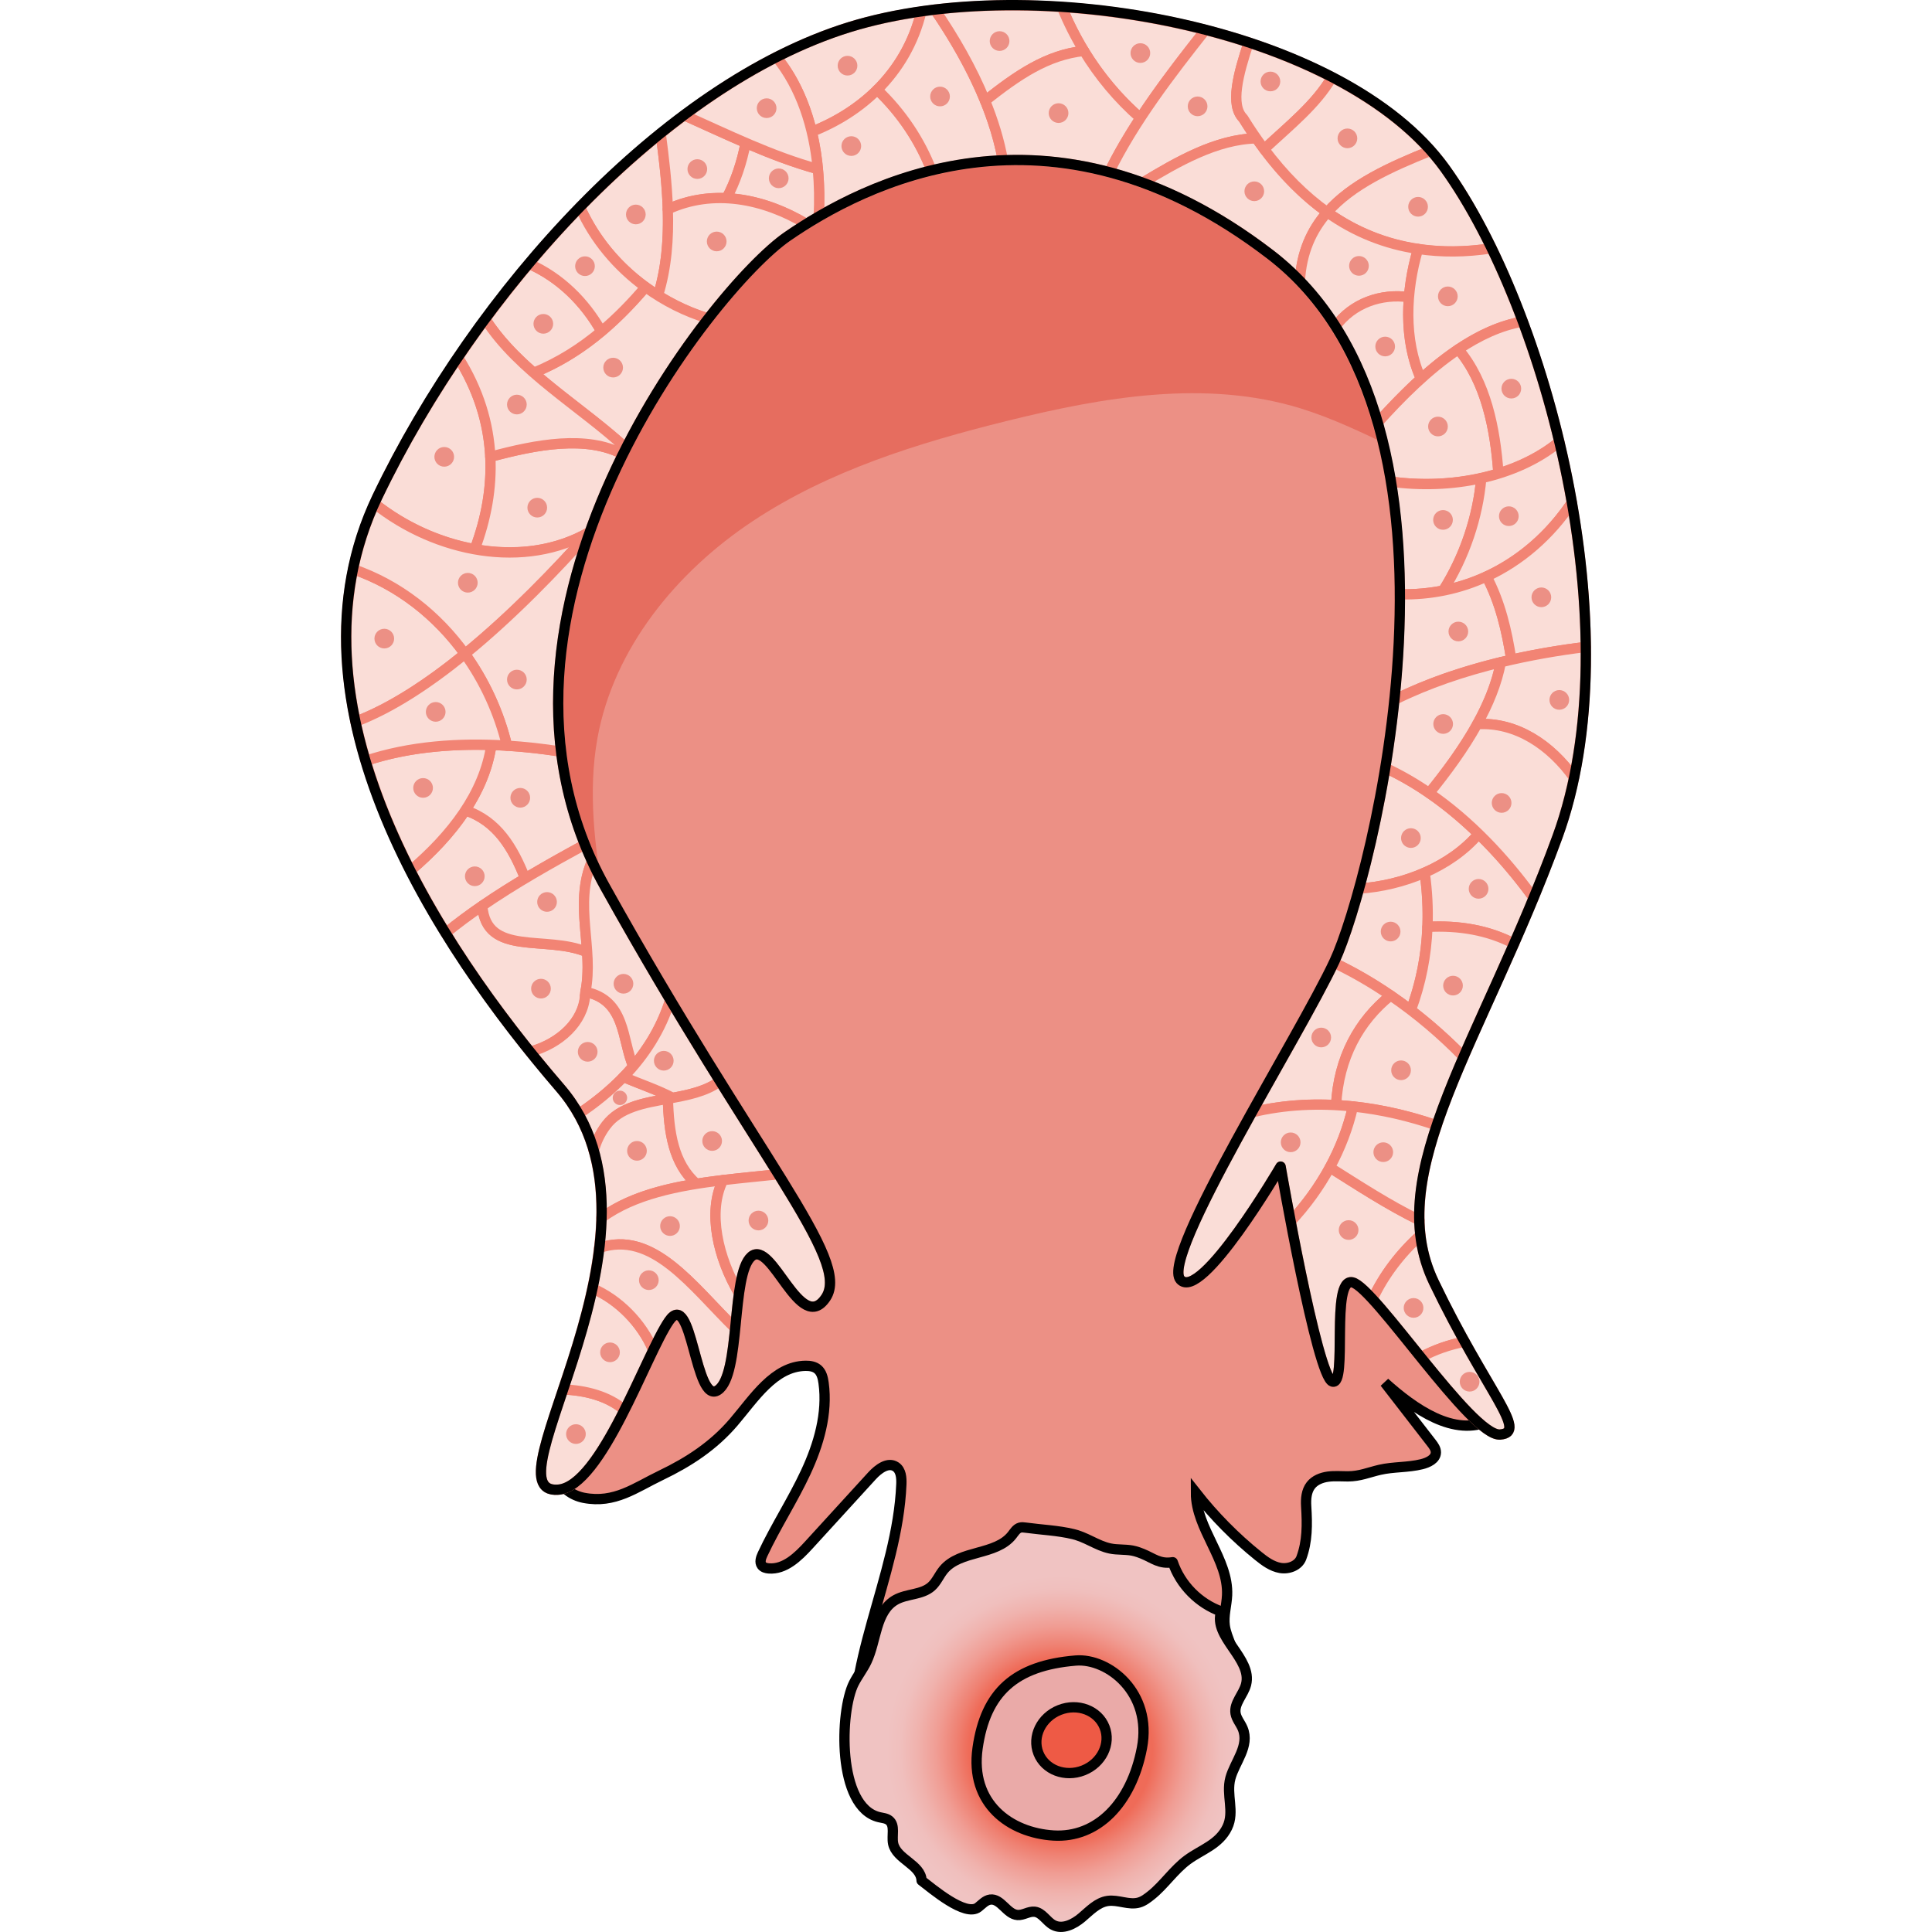 <?xml version="1.0" encoding="utf-8"?>
<!-- Created by: Science Figures, www.sciencefigures.org, Generator: Science Figures Editor -->
<svg version="1.1" id="Layer_1" xmlns="http://www.w3.org/2000/svg" xmlns:xlink="http://www.w3.org/1999/xlink" 
	 width="800px" height="800px" viewBox="0 0 121.631 187.989" enable-background="new 0 0 121.631 187.989"
	 xml:space="preserve">
<g>
	<path fill="#EC9085" d="M105.157,142.472c0.626-0.154,1.368-0.5,1.379-1.144c0.006-0.348-0.218-0.654-0.431-0.929
		c-1.515-1.956-3.029-3.912-4.544-5.868c2.874,2.576,6.747,5.329,10.245,3.698c-4.246-3.845-7.86-8.386-10.654-13.387
		c-2.268-4.059-4.019-8.529-4.14-13.178c-0.274-10.572,7.61-19.355,11.705-29.105c3.877-9.23,4.283-19.479,3.057-29.303
		c-0.549-4.399-1.634-8.575-1.601-12.99c0.034-4.593-1.879-9.708-4.03-13.716c-2.111-3.934-5.102-7.328-8.283-10.461
		c-3.903-3.842-8.247-7.414-13.386-9.305c-7.605-2.798-16.221-1.59-23.686,1.561c-5.054,2.134-9.705,5.104-14.3,8.101
		c-4.659,3.039-9.304,6.128-13.627,9.638c-3.914,3.177-6.902,7.163-10.276,10.895c-7.023,7.768-11.773,18.139-10.723,28.558
		c0.497,4.936,2.246,9.647,3.962,14.303c3.316,8.999,6.566,18.032,9.208,27.252c1.076,3.756,2.055,7.55,2.707,11.406
		c0.54,3.196-0.182,6.826-1.4,9.807c-0.907,2.219-2.089,4.317-2.985,6.54c-0.861,2.135-1.45,4.368-2.038,6.594
		c-0.188,0.712-0.377,1.459-0.21,2.176c0.263,1.135,1.381,1.91,2.525,2.13c3.011,0.578,5.003-0.993,7.519-2.2
		c2.701-1.296,5.101-2.867,7.064-5.168c1.989-2.331,3.921-5.43,6.985-5.479c0.421-0.007,0.868,0.061,1.19,0.332
		c0.377,0.318,0.501,0.84,0.568,1.328c0.411,2.972-0.471,5.985-1.738,8.705c-1.267,2.72-2.919,5.247-4.192,7.964
		c-0.163,0.347-0.312,0.78-0.084,1.088c0.151,0.204,0.423,0.276,0.676,0.297c1.559,0.128,2.85-1.125,3.905-2.281
		c2.048-2.242,4.096-4.484,6.144-6.726c0.61-0.668,1.564-1.389,2.314-0.883c0.517,0.348,0.568,1.078,0.543,1.7
		c-0.369,9.101-5.785,17.785-4.428,26.792c0.146,0.966,0.38,1.947,0.931,2.754c1.066,1.562,3.086,2.177,4.388,3.549
		c1.499,1.579,1.943,4.046,3.714,5.313c1.583,1.133,3.765,0.945,5.612,0.331c0.468-0.155,0.944-0.337,1.436-0.308
		c1.745,0.105,2.588,2.675,4.336,2.689c1.188,0.01,2.02-1.191,3.148-1.564c0.88-0.291,1.873-0.054,2.745-0.369
		c0.622-0.224,1.112-0.704,1.581-1.17c1.874-1.862,3.748-3.723,5.622-5.585c0.495-0.492,1.004-1.005,1.248-1.659
		c0.303-0.814,0.153-1.744,0.465-2.555c0.17-0.443,0.471-0.828,0.629-1.276c0.628-1.782-1.18-3.629-0.891-5.497
		c0.228-1.472,1.705-2.539,1.852-4.022c0.125-1.265-0.757-2.411-0.922-3.672c-0.128-0.981,0.186-1.964,0.23-2.952
		c0.155-3.504-3.03-6.457-3.032-9.964c1.779,2.265,3.815,4.328,6.057,6.137c0.641,0.518,1.334,1.03,2.146,1.172
		c0.812,0.142,1.769-0.209,2.054-0.983c0.592-1.603,0.58-3.23,0.47-5.025c-0.043-0.71,0.015-1.475,0.453-2.035
		c0.396-0.506,1.043-0.757,1.679-0.841c0.637-0.084,1.283-0.024,1.925-0.026c1.16-0.004,2.032-0.39,3.103-0.638
		C102.407,142.71,103.809,142.805,105.157,142.472z"/>
	<path fill="none" stroke="#000000" stroke-miterlimit="10" d="M105.157,142.472c0.626-0.154,1.368-0.5,1.379-1.144
		c0.006-0.348-0.218-0.654-0.431-0.929c-1.515-1.956-3.029-3.912-4.544-5.868c2.874,2.576,6.747,5.329,10.245,3.698
		c-4.246-3.845-7.86-8.386-10.654-13.387c-2.268-4.059-4.019-8.529-4.14-13.178c-0.274-10.572,7.61-19.355,11.705-29.105
		c3.877-9.23,4.283-19.479,3.057-29.303c-0.549-4.399-1.634-8.575-1.601-12.99c0.034-4.593-1.879-9.708-4.03-13.716
		c-2.111-3.934-5.102-7.328-8.283-10.461c-3.903-3.842-8.247-7.414-13.386-9.305c-7.605-2.798-16.221-1.59-23.686,1.561
		c-5.054,2.134-9.705,5.104-14.3,8.101c-4.659,3.039-9.304,6.128-13.627,9.638c-3.914,3.177-6.902,7.163-10.276,10.895
		c-7.023,7.768-11.773,18.139-10.723,28.558c0.497,4.936,2.246,9.647,3.962,14.303c3.316,8.999,6.566,18.032,9.208,27.252
		c1.076,3.756,2.055,7.55,2.707,11.406c0.54,3.196-0.182,6.826-1.4,9.807c-0.907,2.219-2.089,4.317-2.985,6.54
		c-0.861,2.135-1.45,4.368-2.038,6.594c-0.188,0.712-0.377,1.459-0.21,2.176c0.263,1.135,1.381,1.91,2.525,2.13
		c3.011,0.578,5.003-0.993,7.519-2.2c2.701-1.296,5.101-2.867,7.064-5.168c1.989-2.331,3.921-5.43,6.985-5.479
		c0.421-0.007,0.868,0.061,1.19,0.332c0.377,0.318,0.501,0.84,0.568,1.328c0.411,2.972-0.471,5.985-1.738,8.705
		c-1.267,2.72-2.919,5.247-4.192,7.964c-0.163,0.347-0.312,0.78-0.084,1.088c0.151,0.204,0.423,0.276,0.676,0.297
		c1.559,0.128,2.85-1.125,3.905-2.281c2.048-2.242,4.096-4.484,6.144-6.726c0.61-0.668,1.564-1.389,2.314-0.883
		c0.517,0.348,0.568,1.078,0.543,1.7c-0.369,9.101-5.785,17.785-4.428,26.792c0.146,0.966,0.38,1.947,0.931,2.754
		c1.066,1.562,3.086,2.177,4.388,3.549c1.499,1.579,1.943,4.046,3.714,5.313c1.583,1.133,3.765,0.945,5.612,0.331
		c0.468-0.155,0.944-0.337,1.436-0.308c1.745,0.105,2.588,2.675,4.336,2.689c1.188,0.01,2.02-1.191,3.148-1.564
		c0.88-0.291,1.873-0.054,2.745-0.369c0.622-0.224,1.112-0.704,1.581-1.17c1.874-1.862,3.748-3.723,5.622-5.585
		c0.495-0.492,1.004-1.005,1.248-1.659c0.303-0.814,0.153-1.744,0.465-2.555c0.17-0.443,0.471-0.828,0.629-1.276
		c0.628-1.782-1.18-3.629-0.891-5.497c0.228-1.472,1.705-2.539,1.852-4.022c0.125-1.265-0.757-2.411-0.922-3.672
		c-0.128-0.981,0.186-1.964,0.23-2.952c0.155-3.504-3.03-6.457-3.032-9.964c1.779,2.265,3.815,4.328,6.057,6.137
		c0.641,0.518,1.334,1.03,2.146,1.172c0.812,0.142,1.769-0.209,2.054-0.983c0.592-1.603,0.58-3.23,0.47-5.025
		c-0.043-0.71,0.015-1.475,0.453-2.035c0.396-0.506,1.043-0.757,1.679-0.841c0.637-0.084,1.283-0.024,1.925-0.026
		c1.16-0.004,2.032-0.39,3.103-0.638C102.407,142.71,103.809,142.805,105.157,142.472z"/>
	<g>
		<radialGradient id="SVGID_1_" cx="70.033" cy="170.256" r="19.507" gradientUnits="userSpaceOnUse">
			<stop  offset="0.458" style="stop-color:#EF6B58"/>
			<stop  offset="0.519" style="stop-color:#EF8071"/>
			<stop  offset="0.619" style="stop-color:#F09D94"/>
			<stop  offset="0.714" style="stop-color:#F0B2AD"/>
			<stop  offset="0.799" style="stop-color:#F0BFBD"/>
			<stop  offset="0.868" style="stop-color:#F0C3C2"/>
		</radialGradient>
		<path fill="url(#SVGID_1_)" d="M71.561,149.36c-0.097-0.03-0.197-0.057-0.3-0.082c-1.493-0.362-3.127-0.427-4.65-0.635
			c-0.181-0.025-0.368-0.049-0.544,0.001c-0.347,0.098-0.548,0.446-0.77,0.729c-1.565,1.997-5.056,1.418-6.668,3.378
			c-0.423,0.514-0.675,1.167-1.17,1.613c-0.93,0.839-2.395,0.693-3.487,1.306c-1.979,1.112-1.856,3.957-2.836,6.005
			c-0.352,0.736-0.864,1.384-1.234,2.111c-1.37,2.691-1.665,12.058,2.463,13.031c0.333,0.079,0.7,0.1,0.967,0.314
			c0.616,0.492,0.235,1.48,0.393,2.252c0.311,1.53,2.716,2.044,2.769,3.605c1.03,0.777,4.267,3.569,5.511,2.594
			c0.367-0.288,0.698-0.681,1.159-0.745c1.042-0.146,1.617,1.424,2.667,1.499c0.566,0.041,1.093-0.38,1.657-0.319
			c0.752,0.082,1.153,0.94,1.822,1.293c0.897,0.473,1.992-0.072,2.766-0.726s1.52-1.469,2.523-1.616
			c1.016-0.149,2.067,0.439,3.054,0.154c0.451-0.13,0.831-0.43,1.198-0.723c1.212-0.967,2.209-2.469,3.514-3.431
			c1.354-0.998,3.06-1.487,3.868-3.153c0.75-1.547-0.131-3.163,0.31-4.798c0.421-1.562,1.901-3.123,1.193-4.831
			c-0.208-0.501-0.602-0.929-0.692-1.463c-0.168-1.004,0.773-1.838,1.024-2.825c0.64-2.516-3.26-4.639-2.418-7.095
			c-2.185-0.779-3.973-2.597-4.717-4.794c-1.285,0.214-1.903-0.397-2.955-0.824c-1.099-0.446-1.423-0.345-2.606-0.436
			C73.939,150.641,72.917,149.777,71.561,149.36z"/>
		<path fill="none" stroke="#000000" stroke-linecap="round" stroke-linejoin="round" stroke-miterlimit="10" d="M71.561,149.36
			c-0.097-0.03-0.197-0.057-0.3-0.082c-1.493-0.362-3.127-0.427-4.65-0.635c-0.181-0.025-0.368-0.049-0.544,0.001
			c-0.347,0.098-0.548,0.446-0.77,0.729c-1.565,1.997-5.056,1.418-6.668,3.378c-0.423,0.514-0.675,1.167-1.17,1.613
			c-0.93,0.839-2.395,0.693-3.487,1.306c-1.979,1.112-1.856,3.957-2.836,6.005c-0.352,0.736-0.864,1.384-1.234,2.111
			c-1.37,2.691-1.665,12.058,2.463,13.031c0.333,0.079,0.7,0.1,0.967,0.314c0.616,0.492,0.235,1.48,0.393,2.252
			c0.311,1.53,2.716,2.044,2.769,3.605c1.03,0.777,4.267,3.569,5.511,2.594c0.367-0.288,0.698-0.681,1.159-0.745
			c1.042-0.146,1.617,1.424,2.667,1.499c0.566,0.041,1.093-0.38,1.657-0.319c0.752,0.082,1.153,0.94,1.822,1.293
			c0.897,0.473,1.992-0.072,2.766-0.726s1.52-1.469,2.523-1.616c1.016-0.149,2.067,0.439,3.054,0.154
			c0.451-0.13,0.831-0.43,1.198-0.723c1.212-0.967,2.209-2.469,3.514-3.431c1.354-0.998,3.06-1.487,3.868-3.153
			c0.75-1.547-0.131-3.163,0.31-4.798c0.421-1.562,1.901-3.123,1.193-4.831c-0.208-0.501-0.602-0.929-0.692-1.463
			c-0.168-1.004,0.773-1.838,1.024-2.825c0.64-2.516-3.26-4.639-2.418-7.095c-2.185-0.779-3.973-2.597-4.717-4.794
			c-1.285,0.214-1.903-0.397-2.955-0.824c-1.099-0.446-1.423-0.345-2.606-0.436C73.939,150.641,72.917,149.777,71.561,149.36z"/>
		<path fill="#EAAAA8" d="M71.487,161.576c-5.918,0.489-8.769,3.095-9.543,8.512c-0.774,5.416,3.17,8.254,7.388,8.512
			s7.571-3.109,8.603-8.518C78.967,164.671,74.631,161.316,71.487,161.576z"/>
		<path fill="none" stroke="#000000" stroke-linecap="round" stroke-linejoin="round" stroke-miterlimit="10" d="M71.487,161.576
			c-5.918,0.489-8.769,3.095-9.543,8.512c-0.774,5.416,3.17,8.254,7.388,8.512s7.571-3.109,8.603-8.518
			C78.967,164.671,74.631,161.316,71.487,161.576z"/>
		
			<ellipse transform="matrix(0.93 -0.367 0.367 0.93 -57.185 37.889)" fill="#EE5A45" stroke="#000000" stroke-linecap="round" stroke-linejoin="round" stroke-miterlimit="10" cx="71.078" cy="169.378" rx="3.46" ry="3.16"/>
	</g>
	<path fill="#E66D5F" d="M106.143,26.549c-2.111-3.934-5.102-7.328-8.283-10.461c-3.903-3.842-8.247-7.414-13.386-9.305
		c-7.605-2.798-16.221-1.59-23.686,1.561c-5.054,2.134-9.705,5.104-14.3,8.101c-4.659,3.039-9.304,6.128-13.627,9.638
		c-3.914,3.177-6.902,7.163-10.276,10.895c-7.023,7.768-11.772,18.139-10.723,28.558c0.497,4.936,2.246,9.647,3.962,14.303
		c3.316,8.999,6.566,18.032,9.208,27.252c0.192,0.669,0.379,1.341,0.563,2.014l4.68-0.24c-1.908-6.976-3.471-14.047-4.68-21.177
		c-0.889-5.241-1.586-10.62-0.642-15.852c1.581-8.76,7.7-16.213,15.119-21.132s16.08-7.603,24.72-9.745
		c9.375-2.324,19.352-4.067,28.581-1.222c5.949,1.834,11.609,5.526,17.437,7.36c-0.36-2.256-0.654-4.512-0.636-6.833
		C110.208,35.673,108.294,30.558,106.143,26.549z"/>
	<path fill="#FADDD7" stroke="#F28474" stroke-linecap="round" stroke-linejoin="round" stroke-miterlimit="10" d="M56.469,1.122
		c-2.468,0.351-4.828,0.847-7.003,1.521c-2.367,0.733-4.737,1.719-7.092,2.915c1.667,2.047,2.783,4.546,3.437,7.262
		C51.22,10.692,55.141,6.611,56.469,1.122z"/>
	<path fill="#FADDD7" stroke="#F28474" stroke-linecap="round" stroke-linejoin="round" stroke-miterlimit="10" d="M52.176,8.735
		c-1.743,1.732-3.897,3.114-6.364,4.084c0.631,2.62,0.833,5.44,0.667,8.26c2.86-1.667,6.597-3.406,10.99-4.474
		C56.345,13.685,54.536,10.974,52.176,8.735z"/>
	<path fill="#FADDD7" stroke="#F28474" stroke-linecap="round" stroke-linejoin="round" stroke-miterlimit="10" d="M57.786,0.94
		c-0.445,0.053-0.879,0.12-1.317,0.182c-0.722,2.984-2.216,5.549-4.294,7.613c2.36,2.24,4.169,4.951,5.292,7.87
		c2.162-0.526,4.47-0.901,6.935-1.001C63.482,10.465,60.789,5.321,57.786,0.94z"/>
	<path fill="#FADDD7" stroke="#F28474" stroke-linecap="round" stroke-linejoin="round" stroke-miterlimit="10" d="M31.11,12.994
		c-2.697,2.172-5.328,4.567-7.851,7.157c1.581,3.566,4.287,6.531,7.589,8.591C32.427,23.685,31.778,18.068,31.11,12.994z"/>
	<path fill="#FADDD7" stroke="#F28474" stroke-linecap="round" stroke-linejoin="round" stroke-miterlimit="10" d="M33.389,11.216
		c-0.765,0.571-1.524,1.17-2.279,1.778c0.313,2.376,0.613,4.871,0.69,7.372c1.847-0.853,3.784-1.172,5.717-1.078
		c0.869-1.622,1.489-3.46,1.858-5.391C37.359,13.029,35.37,12.1,33.389,11.216z"/>
	<path fill="#FADDD7" stroke="#F28474" stroke-linecap="round" stroke-linejoin="round" stroke-miterlimit="10" d="M46.399,16.451
		c-2.401-0.658-4.731-1.565-7.024-2.553c-0.37,1.931-0.989,3.769-1.858,5.391c2.684,0.13,5.359,1.061,7.769,2.511
		c0.381-0.237,0.775-0.477,1.193-0.721C46.57,19.525,46.54,17.972,46.399,16.451z"/>
	<path fill="#FADDD7" stroke="#F28474" stroke-linecap="round" stroke-linejoin="round" stroke-miterlimit="10" d="M31.8,20.367
		c0.088,2.84-0.113,5.686-0.953,8.375c1.524,0.951,3.164,1.727,4.901,2.247c3.07-3.94,5.911-6.756,7.68-7.976
		c0.552-0.381,1.179-0.791,1.858-1.214C41.141,19.306,36.212,18.329,31.8,20.367z"/>
	<path fill="#FADDD7" stroke="#F28474" stroke-linecap="round" stroke-linejoin="round" stroke-miterlimit="10" d="M42.374,5.557
		c-3.038,1.544-6.045,3.464-8.985,5.659c4.235,1.888,8.499,3.999,13.01,5.234C46.019,12.35,44.764,8.49,42.374,5.557z"/>
	<path fill="#FADDD7" stroke="#F28474" stroke-linecap="round" stroke-linejoin="round" stroke-miterlimit="10" d="M35.748,30.989
		c-2.209-0.662-4.274-1.715-6.118-3.058c-3.023,3.559-6.406,6.522-10.88,8.341c2.941,2.573,6.297,4.844,8.981,7.336
		C30.202,38.746,33.062,34.436,35.748,30.989z"/>
	<path fill="#FADDD7" stroke="#F28474" stroke-linecap="round" stroke-linejoin="round" stroke-miterlimit="10" d="M18.286,25.664
		c-1.465,1.745-2.884,3.541-4.246,5.379c1.241,1.941,2.897,3.642,4.71,5.228c2.496-1.014,4.644-2.395,6.588-4.026
		C23.713,29.374,21.311,26.995,18.286,25.664z"/>
	<path fill="#FADDD7" stroke="#F28474" stroke-linecap="round" stroke-linejoin="round" stroke-miterlimit="10" d="M29.629,27.931
		c-2.746-2-4.988-4.662-6.371-7.78c-1.713,1.758-3.37,3.604-4.973,5.513c3.025,1.331,5.427,3.71,7.051,6.582
		C26.878,30.952,28.293,29.505,29.629,27.931z"/>
	<path fill="#FADDD7" stroke="#F28474" stroke-linecap="round" stroke-linejoin="round" stroke-miterlimit="10" d="M11.395,34.776
		c-2.996,4.405-5.66,8.984-7.862,13.585c-0.101,0.21-0.182,0.423-0.278,0.633c2.85,2.266,6.275,3.814,9.762,4.441
		C15.299,47.378,15.279,40.934,11.395,34.776z"/>
	<path fill="#FADDD7" stroke="#F28474" stroke-linecap="round" stroke-linejoin="round" stroke-miterlimit="10" d="M14.529,44.452
		c0.15,3.034-0.409,6.054-1.512,8.983c3.894,0.701,7.865,0.25,11.201-1.688c0.931-2.621,2.028-5.146,3.221-7.546
		C23.878,42.334,19.058,43.23,14.529,44.452z"/>
	<path fill="#FADDD7" stroke="#F28474" stroke-linecap="round" stroke-linejoin="round" stroke-miterlimit="10" d="M14.039,31.043
		c-0.909,1.227-1.788,2.474-2.645,3.733c2.006,3.18,2.975,6.436,3.135,9.676c4.529-1.223,9.349-2.119,12.91-0.251
		c0.098-0.197,0.192-0.399,0.291-0.595C23.391,39.579,17.294,36.132,14.039,31.043z"/>
	<path fill="#FADDD7" stroke="#F28474" stroke-linecap="round" stroke-linejoin="round" stroke-miterlimit="10" d="M12.096,78.847
		c-1.403,2.137-3.257,4.093-5.337,5.863c1.06,2.078,2.214,4.108,3.427,6.077c2.399-1.96,5.025-3.695,7.735-5.316
		C16.741,82.501,15.211,79.882,12.096,78.847z"/>
	<path fill="#FADDD7" stroke="#F28474" stroke-linecap="round" stroke-linejoin="round" stroke-miterlimit="10" d="M21.418,73.139
		c-2.202-0.353-4.488-0.583-6.784-0.656c-0.337,2.277-1.247,4.397-2.538,6.363c3.115,1.035,4.645,3.654,5.825,6.624
		c1.912-1.143,3.864-2.232,5.816-3.297C22.541,79.191,21.786,76.166,21.418,73.139z"/>
	<path fill="#FADDD7" stroke="#F28474" stroke-linecap="round" stroke-linejoin="round" stroke-miterlimit="10" d="M14.634,72.484
		c-4.188-0.133-8.41,0.275-12.227,1.548c1.088,3.645,2.592,7.227,4.353,10.678C10.753,81.311,13.93,77.235,14.634,72.484z"/>
	<path fill="#FADDD7" stroke="#F28474" stroke-linecap="round" stroke-linejoin="round" stroke-miterlimit="10" d="M13.748,88.135
		c-1.227,0.842-2.421,1.72-3.561,2.651c2.579,4.185,5.424,8.085,8.216,11.558c3.061-0.848,5.384-3.106,5.384-5.831
		c0.258-1.288,0.25-2.575,0.167-3.863C20,90.943,14.138,93.128,13.748,88.135z"/>
	<path fill="#FADDD7" stroke="#F28474" stroke-linecap="round" stroke-linejoin="round" stroke-miterlimit="10" d="M24.434,83.771
		c-0.242-0.531-0.482-1.063-0.696-1.598c-3.404,1.857-6.815,3.781-9.99,5.962c0.39,4.992,6.252,2.808,10.205,4.515
		C23.762,89.691,23.166,86.731,24.434,83.771z"/>
	<path fill="#FADDD7" stroke="#F28474" stroke-linecap="round" stroke-linejoin="round" stroke-miterlimit="10" d="M23.751,96.848
		c0.023-0.097,0.035-0.207,0.035-0.335C23.787,96.628,23.759,96.736,23.751,96.848z"/>
	<path fill="#FADDD7" stroke="#F28474" stroke-linecap="round" stroke-linejoin="round" stroke-miterlimit="10" d="M23.787,96.513
		c0,0.127-0.013,0.238-0.035,0.335c-0.184,2.572-2.416,4.684-5.348,5.497c0.993,1.236,1.98,2.421,2.945,3.541
		c0.69,0.8,1.264,1.643,1.757,2.514c2.011-1.333,3.821-2.877,5.326-4.65C27.33,101.155,27.71,97.298,23.787,96.513z"/>
	<path fill="#FADDD7" stroke="#F28474" stroke-linecap="round" stroke-linejoin="round" stroke-miterlimit="10" d="M25.677,86.263
		c-0.459-0.825-0.864-1.658-1.244-2.492c-1.82,4.247,0.202,8.495-0.647,12.742c3.923,0.785,3.544,4.642,4.645,7.236
		c1.597-1.882,2.85-4.021,3.607-6.462C30.061,93.978,27.935,90.319,25.677,86.263z"/>
	<path fill="#FADDD7" stroke="#F28474" stroke-linecap="round" stroke-linejoin="round" stroke-miterlimit="10" d="M23.105,108.399
		c0.648,1.144,1.135,2.344,1.487,3.58c0.236-0.871,0.624-1.705,1.195-2.466c1.428-1.904,3.984-2.228,6.488-2.689
		c-1.458-0.778-3.176-1.342-4.789-2.032C26.187,106.135,24.711,107.335,23.105,108.399z"/>
	<path fill="#FADDD7" stroke="#F28474" stroke-linecap="round" stroke-linejoin="round" stroke-miterlimit="10" d="M32.039,97.287
		c-0.901,2.904-2.5,5.384-4.553,7.506c1.614,0.689,3.331,1.254,4.789,2.032c1.675-0.308,3.326-0.678,4.601-1.624
		C35.388,102.815,33.775,100.194,32.039,97.287z"/>
	<path fill="#FADDD7" stroke="#F28474" stroke-linecap="round" stroke-linejoin="round" stroke-miterlimit="10" d="M31.81,106.91
		c-2.351,0.423-4.684,0.818-6.023,2.603c-0.571,0.761-0.958,1.595-1.195,2.466c0.595,2.092,0.805,4.291,0.748,6.521
		c2.53-1.851,5.779-2.755,9.247-3.314C32.339,113.222,31.895,110.173,31.81,106.91z"/>
	<path fill="#FADDD7" stroke="#F28474" stroke-linecap="round" stroke-linejoin="round" stroke-miterlimit="10" d="M36.876,105.201
		c-1.392,1.034-3.235,1.38-5.066,1.709c0.086,3.263,0.529,6.312,2.777,8.277c2.606-0.42,5.335-0.646,7.977-0.929
		C40.989,111.725,39.073,108.726,36.876,105.201z"/>
	<path fill="#FADDD7" stroke="#F28474" stroke-linecap="round" stroke-linejoin="round" stroke-miterlimit="10" d="M21.133,144.951
		c2.223-0.165,4.48-3.84,6.449-7.747c-1.557-1.345-3.748-1.927-5.976-2.005C19.639,141.074,18.184,145.17,21.133,144.951z"/>
	<path fill="#FADDD7" stroke="#F28474" stroke-linecap="round" stroke-linejoin="round" stroke-miterlimit="10" d="M24.458,125.359
		c-0.754,3.515-1.867,6.9-2.852,9.84c2.228,0.078,4.419,0.66,5.976,2.005c1.026-2.036,1.975-4.133,2.797-5.833
		C29.25,128.696,26.987,126.445,24.458,125.359z"/>
	<path fill="#FADDD7" stroke="#F28474" stroke-linecap="round" stroke-linejoin="round" stroke-miterlimit="10" d="M38.358,129.252
		c0.117-1.16,0.223-2.341,0.371-3.404c-2.039-3.436-3.098-7.925-1.55-11.019c-4.418,0.529-8.687,1.365-11.838,3.672
		c-0.025,0.977-0.11,1.959-0.227,2.94C30.334,119.61,34.206,125.199,38.358,129.252z"/>
	<path fill="#FADDD7" stroke="#F28474" stroke-linecap="round" stroke-linejoin="round" stroke-miterlimit="10" d="M25.114,121.441
		c-0.157,1.313-0.378,2.624-0.655,3.918c2.529,1.086,4.792,3.337,5.921,6.012c0.585-1.21,1.107-2.22,1.549-2.857
		c2.25-3.25,2.5,8.25,4.75,6.75c1.073-0.715,1.407-3.307,1.68-6.012C34.206,125.199,30.334,119.61,25.114,121.441z"/>
	<path fill="#FADDD7" stroke="#F28474" stroke-linecap="round" stroke-linejoin="round" stroke-miterlimit="10" d="M42.564,114.258
		c-1.777,0.19-3.593,0.356-5.385,0.57c-1.549,3.094-0.489,7.583,1.55,11.019c0.23-1.655,0.562-3.027,1.199-3.584
		c2-1.75,4.75,7.75,7.25,4C48.462,124.336,46.638,120.816,42.564,114.258z"/>
	<path fill="#FADDD7" stroke="#F28474" stroke-linecap="round" stroke-linejoin="round" stroke-miterlimit="10" d="M1.183,55.379
		c-1.017,4.906-0.816,9.91,0.233,14.847c3.505-1.33,7.165-3.761,10.646-6.597C9.353,59.872,5.623,56.913,1.183,55.379z"/>
	<path fill="#FADDD7" stroke="#F28474" stroke-linecap="round" stroke-linejoin="round" stroke-miterlimit="10" d="M12.061,63.629
		c4.634-3.776,8.95-8.275,12.156-11.881c-6.323,3.674-14.93,2.045-20.963-2.753c-0.948,2.1-1.626,4.233-2.072,6.385
		C5.623,56.913,9.353,59.872,12.061,63.629z"/>
	<path fill="#FADDD7" stroke="#F28474" stroke-linecap="round" stroke-linejoin="round" stroke-miterlimit="10" d="M24.218,51.747
		c-3.206,3.607-7.522,8.105-12.156,11.881c1.912,2.653,3.313,5.702,4.094,8.928c1.781,0.112,3.548,0.307,5.262,0.582
		C20.525,65.809,21.83,58.474,24.218,51.747z"/>
	<path fill="#FADDD7" stroke="#F28474" stroke-linecap="round" stroke-linejoin="round" stroke-miterlimit="10" d="M1.415,70.226
		c0.271,1.275,0.614,2.543,0.991,3.806c4.28-1.427,9.07-1.768,13.749-1.475c-0.781-3.227-2.182-6.276-4.094-8.928
		C8.58,66.465,4.921,68.895,1.415,70.226z"/>
	<path fill="#FADDD7" stroke="#F28474" stroke-linecap="round" stroke-linejoin="round" stroke-miterlimit="10" d="M70.147,0.685
		c1.663,4.106,4.211,7.808,7.635,10.8c1.947-2.974,4.16-5.825,6.33-8.575C79.592,1.738,74.841,0.996,70.147,0.685z"/>
	<path fill="#FADDD7" stroke="#F28474" stroke-linecap="round" stroke-linejoin="round" stroke-miterlimit="10" d="M70.147,0.685
		c-4.24-0.281-8.434-0.211-12.362,0.254c1.866,2.723,3.611,5.741,4.887,8.869c3.164-2.499,6.015-4.471,9.623-4.855
		C71.466,3.592,70.747,2.166,70.147,0.685z"/>
	<path fill="#FADDD7" stroke="#F28474" stroke-linecap="round" stroke-linejoin="round" stroke-miterlimit="10" d="M72.296,4.954
		c-3.608,0.383-6.459,2.356-9.623,4.855c0.777,1.905,1.381,3.851,1.729,5.796c3.226-0.13,6.69,0.182,10.341,1.15
		c0.883-1.802,1.917-3.555,3.039-5.269C75.593,9.573,73.767,7.367,72.296,4.954z"/>
	<path fill="#FADDD7" stroke="#F28474" stroke-linecap="round" stroke-linejoin="round" stroke-miterlimit="10" d="M87.787,11.513
		c-1.308-1.308-0.477-4.326,0.534-7.376c-1.372-0.452-2.781-0.856-4.208-1.227c-3.421,4.334-6.953,8.915-9.369,13.844
		c1.067,0.283,2.152,0.633,3.249,1.032c3.39-2.045,7.176-4.239,11.079-4.324C88.636,12.837,88.206,12.194,87.787,11.513z"/>
	<path fill="#FADDD7" stroke="#F28474" stroke-linecap="round" stroke-linejoin="round" stroke-miterlimit="10" d="M89.071,13.463
		c-3.902,0.085-7.689,2.279-11.079,4.324c3.975,1.446,8.138,3.679,12.435,6.977c1.042,0.8,1.983,1.684,2.874,2.609
		c0.155-2.831,1.141-4.981,2.666-6.716C93.475,18.888,91.178,16.491,89.071,13.463z"/>
	<path fill="#FADDD7" stroke="#F28474" stroke-linecap="round" stroke-linejoin="round" stroke-miterlimit="10" d="M96.422,7.516
		c-2.503-1.297-5.226-2.431-8.101-3.379c-1.011,3.051-1.842,6.069-0.534,7.376c0.659,1.07,1.339,2.067,2.039,3.001
		C92.27,12.229,94.88,10.17,96.422,7.516z"/>
	<path fill="#FADDD7" stroke="#F28474" stroke-linecap="round" stroke-linejoin="round" stroke-miterlimit="10" d="M96.422,7.516
		c-1.541,2.654-4.152,4.713-6.596,6.999c1.898,2.537,3.945,4.583,6.142,6.142c2.377-2.703,6.074-4.386,10.063-5.991
		C103.577,11.895,100.264,9.508,96.422,7.516z"/>
	<path fill="#FADDD7" stroke="#F28474" stroke-linecap="round" stroke-linejoin="round" stroke-miterlimit="10" d="M111.96,24.158
		c-1.438-2.959-2.969-5.593-4.54-7.779c-0.423-0.588-0.895-1.156-1.39-1.714c-3.989,1.605-7.686,3.288-10.063,5.991
		C100.625,23.962,105.955,25.096,111.96,24.158z"/>
	<path fill="#FADDD7" stroke="#F28474" stroke-linecap="round" stroke-linejoin="round" stroke-miterlimit="10" d="M103.92,28.919
		c0.129-1.593,0.434-3.184,0.883-4.698c-3.171-0.471-6.121-1.638-8.836-3.564c-1.525,1.734-2.511,3.885-2.666,6.716
		c1.302,1.352,2.44,2.835,3.442,4.416C98.44,29.485,101.22,28.534,103.92,28.919z"/>
	<path fill="#FADDD7" stroke="#F28474" stroke-linecap="round" stroke-linejoin="round" stroke-miterlimit="10" d="M103.92,28.919
		c-2.699-0.385-5.479,0.566-7.176,2.87c1.797,2.836,3.143,5.998,4.114,9.358c1.29-1.435,2.709-2.917,4.227-4.29
		C104.011,34.462,103.695,31.687,103.92,28.919z"/>
	<path fill="#FADDD7" stroke="#F28474" stroke-linecap="round" stroke-linejoin="round" stroke-miterlimit="10" d="M111.96,24.158
		c-2.505,0.391-4.886,0.4-7.157,0.063c-1.23,4.147-1.41,8.863,0.282,12.636c2.982-2.697,6.351-4.964,9.906-5.566
		C114.048,28.765,113.032,26.366,111.96,24.158z"/>
	<path fill="#FADDD7" stroke="#F28474" stroke-linecap="round" stroke-linejoin="round" stroke-miterlimit="10" d="M100.858,41.146
		c0.536,1.855,0.966,3.766,1.289,5.717c3.48,0.481,7.167,0.225,10.476-0.796c-0.307-4.394-1.224-8.913-3.901-12.081
		C105.803,35.938,103.131,38.617,100.858,41.146z"/>
	<path fill="#FADDD7" stroke="#F28474" stroke-linecap="round" stroke-linejoin="round" stroke-miterlimit="10" d="M114.99,31.29
		c-2.174,0.369-4.278,1.365-6.268,2.696c2.677,3.168,3.593,7.688,3.901,12.081c2.2-0.679,4.238-1.688,5.923-3.076
		C117.572,38.904,116.36,34.959,114.99,31.29z"/>
	<path fill="#FADDD7" stroke="#F28474" stroke-linecap="round" stroke-linejoin="round" stroke-miterlimit="10" d="M102.147,46.864
		c0.594,3.577,0.85,7.277,0.866,10.962c1.461,0.036,2.873-0.096,4.232-0.365c2.077-3.282,3.382-7.141,3.709-10.934
		C108.101,47.164,105.05,47.265,102.147,46.864z"/>
	<path fill="#FADDD7" stroke="#F28474" stroke-linecap="round" stroke-linejoin="round" stroke-miterlimit="10" d="M119.763,48.91
		c-0.35-1.992-0.753-3.972-1.217-5.919c-2.106,1.734-4.751,2.901-7.592,3.535c-0.327,3.792-1.632,7.652-3.709,10.934
		C112.443,56.432,116.814,53.295,119.763,48.91z"/>
	<path fill="#FADDD7" stroke="#F28474" stroke-linecap="round" stroke-linejoin="round" stroke-miterlimit="10" d="M103.013,57.826
		c0.015,3.478-0.182,6.943-0.527,10.278c3.548-1.765,7.444-3.028,11.391-3.915c-0.44-2.816-1.064-5.55-2.409-8.094
		C108.915,57.275,106.065,57.901,103.013,57.826z"/>
	<path fill="#FADDD7" stroke="#F28474" stroke-linecap="round" stroke-linejoin="round" stroke-miterlimit="10" d="M119.763,48.91
		c-2.11,3.138-4.948,5.638-8.295,7.185c1.345,2.544,1.968,5.278,2.409,8.094c2.419-0.544,4.858-0.948,7.248-1.238
		C121.076,58.327,120.583,53.579,119.763,48.91z"/>
	<path fill="#FADDD7" stroke="#F28474" stroke-linecap="round" stroke-linejoin="round" stroke-miterlimit="10" d="M110.692,81.152
		c-2.699-2.628-5.731-4.889-9.089-6.441c-0.729,4.472-1.652,8.507-2.545,11.755C103.343,86.172,107.905,84.398,110.692,81.152z"/>
	<path fill="#FADDD7" stroke="#F28474" stroke-linecap="round" stroke-linejoin="round" stroke-miterlimit="10" d="M105.446,84.911
		c-2.027,0.889-4.242,1.408-6.389,1.555c-0.897,3.262-1.765,5.73-2.38,7.048c-0.023,0.049-0.051,0.104-0.074,0.154
		c2.672,1.271,5.17,2.837,7.501,4.624C105.706,94.003,106.093,89.481,105.446,84.911z"/>
	<path fill="#FADDD7" stroke="#F28474" stroke-linecap="round" stroke-linejoin="round" stroke-miterlimit="10" d="M114.144,91.822
		c0.633-1.443,1.27-2.925,1.902-4.457c-1.591-2.194-3.387-4.298-5.354-6.213c-1.391,1.62-3.225,2.874-5.246,3.759
		c0.251,1.77,0.341,3.533,0.271,5.278C108.828,90.024,111.637,90.514,114.144,91.822z"/>
	<path fill="#FADDD7" stroke="#F28474" stroke-linecap="round" stroke-linejoin="round" stroke-miterlimit="10" d="M105.717,90.189
		c-0.111,2.76-0.632,5.475-1.613,8.102c1.811,1.388,3.524,2.907,5.124,4.546c1.463-3.386,3.172-7.038,4.916-11.016
		C111.637,90.514,108.828,90.024,105.717,90.189z"/>
	<path fill="#FADDD7" stroke="#F28474" stroke-linecap="round" stroke-linejoin="round" stroke-miterlimit="10" d="M102.486,68.104
		c-0.235,2.276-0.538,4.489-0.884,6.607c1.493,0.69,2.922,1.522,4.288,2.46c3.021-3.73,6.109-8.114,6.966-12.733
		C109.261,65.309,105.727,66.491,102.486,68.104z"/>
	<path fill="#FADDD7" stroke="#F28474" stroke-linecap="round" stroke-linejoin="round" stroke-miterlimit="10" d="M119.974,75.671
		c0.836-4.008,1.198-8.303,1.151-12.72c-2.728,0.331-5.516,0.82-8.269,1.486c-0.384,2.07-1.23,4.088-2.304,6.026
		C114.372,70.225,117.727,72.521,119.974,75.671z"/>
	<path fill="#FADDD7" stroke="#F28474" stroke-linecap="round" stroke-linejoin="round" stroke-miterlimit="10" d="M110.553,70.464
		c-1.322,2.386-2.995,4.648-4.663,6.707c3.946,2.708,7.353,6.328,10.155,10.194c0.788-1.909,1.568-3.89,2.32-5.948
		c0.667-1.825,1.192-3.752,1.608-5.745C117.727,72.521,114.372,70.225,110.553,70.464z"/>
	<path fill="#FADDD7" stroke="#F28474" stroke-linecap="round" stroke-linejoin="round" stroke-miterlimit="10" d="M102.132,96.861
		c-1.756-1.198-3.596-2.274-5.529-3.193c-1.539,3.255-4.844,8.943-7.974,14.568c2.716-0.657,5.463-0.852,8.196-0.704
		C97.072,102.906,99.05,99.348,102.132,96.861z"/>
	<path fill="#FADDD7" stroke="#F28474" stroke-linecap="round" stroke-linejoin="round" stroke-miterlimit="10" d="M109.228,102.837
		c-2.169-2.223-4.54-4.233-7.096-5.977c-3.082,2.487-5.059,6.045-5.306,10.671c3.315,0.179,6.608,0.872,9.792,1.975
		C107.326,107.395,108.215,105.181,109.228,102.837z"/>
	<path fill="#FADDD7" stroke="#F28474" stroke-linecap="round" stroke-linejoin="round" stroke-miterlimit="10" d="M88.629,108.236
		c-4.204,7.555-8.091,14.996-6.952,16.278c2,2.25,9.75-11,9.75-11s0.396,2.289,0.978,5.349c2.96-3.168,5.132-7.054,6.063-11.201
		C95.197,107.313,91.89,107.446,88.629,108.236z"/>
	<path fill="#FADDD7" stroke="#F28474" stroke-linecap="round" stroke-linejoin="round" stroke-miterlimit="10" d="M96.216,113.594
		c-1.033,1.899-2.321,3.675-3.81,5.268c1.161,6.103,3.066,15.285,4.067,15.57c1.503,0.429-0.215-10.088,1.932-9.659
		c0.416,0.083,1.109,0.703,1.972,1.64c1.09-2.346,2.701-4.443,4.655-6.213c-0.057-0.485-0.084-0.978-0.096-1.473
		C101.892,117.243,99.028,115.364,96.216,113.594z"/>
	<path fill="#FADDD7" stroke="#F28474" stroke-linecap="round" stroke-linejoin="round" stroke-miterlimit="10" d="M106.617,109.507
		c-2.657-0.921-5.391-1.552-8.149-1.845c-0.463,2.061-1.233,4.057-2.253,5.933c2.813,1.77,5.676,3.649,8.719,5.133
		C104.864,115.858,105.508,112.812,106.617,109.507z"/>
	<path fill="#FADDD7" stroke="#F28474" stroke-linecap="round" stroke-linejoin="round" stroke-miterlimit="10" d="M106.346,124.774
		c-0.711-1.482-1.132-3.003-1.315-4.573c-1.954,1.77-3.565,3.867-4.655,6.213c1.291,1.401,2.968,3.521,4.69,5.652
		c1.361-0.739,2.798-1.233,4.276-1.51C108.422,128.897,107.41,126.99,106.346,124.774z"/>
	<path fill="#FADDD7" stroke="#F28474" stroke-linecap="round" stroke-linejoin="round" stroke-miterlimit="10" d="M105.066,132.066
		c3.067,3.795,6.279,7.629,7.719,7.518c2.214-0.17,0.097-2.654-3.443-9.029C107.864,130.833,106.427,131.327,105.066,132.066z"/>
	<g>
		<circle fill="#EC9085" cx="116.799" cy="58.12" r="0.958"/>
		<circle fill="#EC9085" cx="118.546" cy="68.104" r="0.958"/>
		<circle fill="#EC9085" cx="107.245" cy="70.447" r="0.958"/>
		<circle fill="#EC9085" cx="112.932" cy="78.129" r="0.958"/>
		<circle fill="#EC9085" cx="104.105" cy="81.546" r="0.958"/>
		<circle fill="#EC9085" cx="110.692" cy="86.487" r="0.958"/>
		<circle fill="#EC9085" cx="102.132" cy="90.643" r="0.958"/>
		<circle fill="#EC9085" cx="108.204" cy="95.903" r="0.958"/>
		<circle fill="#EC9085" cx="103.147" cy="104.142" r="0.958"/>
		<circle fill="#EC9085" cx="95.381" cy="100.952" r="0.958"/>
		<circle fill="#EC9085" cx="92.406" cy="111.152" r="0.958"/>
		<circle fill="#EC9085" cx="40.62" cy="118.761" r="0.958"/>
		<circle fill="#EC9085" cx="36.115" cy="111.022" r="0.958"/>
		<circle fill="#EC9085" cx="28.8" cy="111.98" r="0.958"/>
		<circle fill="#EC9085" cx="27.142" cy="106.824" r="0.701"/>
		<circle fill="#EC9085" cx="31.408" cy="103.213" r="0.958"/>
		<circle fill="#EC9085" cx="27.486" cy="95.723" r="0.958"/>
		<circle fill="#EC9085" cx="24.005" cy="102.345" r="0.958"/>
		<circle fill="#EC9085" cx="19.459" cy="96.198" r="0.958"/>
		<circle fill="#EC9085" cx="20.049" cy="87.762" r="0.958"/>
		<circle fill="#EC9085" cx="13.02" cy="85.264" r="0.958"/>
		<circle fill="#EC9085" cx="17.445" cy="77.627" r="0.958"/>
		<circle fill="#EC9085" cx="7.988" cy="76.668" r="0.958"/>
		<circle fill="#EC9085" cx="9.216" cy="69.268" r="0.958"/>
		<circle fill="#EC9085" cx="17.114" cy="66.123" r="0.958"/>
		<circle fill="#EC9085" cx="12.341" cy="56.704" r="0.958"/>
		<circle fill="#EC9085" cx="10.047" cy="44.452" r="0.958"/>
		<circle fill="#EC9085" cx="19.098" cy="49.396" r="0.958"/>
		<circle fill="#EC9085" cx="17.114" cy="39.363" r="0.958"/>
		<circle fill="#EC9085" cx="26.481" cy="35.769" r="0.958"/>
		<circle fill="#EC9085" cx="19.688" cy="31.51" r="0.958"/>
		<circle fill="#EC9085" cx="23.742" cy="25.9" r="0.958"/>
		<circle fill="#EC9085" cx="28.689" cy="20.868" r="0.958"/>
		<circle fill="#EC9085" cx="34.672" cy="16.451" r="0.958"/>
		<circle fill="#EC9085" cx="42.593" cy="17.351" r="0.958"/>
		<circle fill="#EC9085" cx="36.558" cy="23.494" r="0.958"/>
		<circle fill="#EC9085" cx="41.416" cy="10.527" r="0.958"/>
		<circle fill="#EC9085" cx="49.287" cy="6.391" r="0.958"/>
		<circle fill="#EC9085" cx="49.656" cy="14.213" r="0.958"/>
		<circle fill="#EC9085" cx="58.289" cy="9.39" r="0.958"/>
		<circle fill="#EC9085" cx="64.083" cy="3.995" r="0.958"/>
		<circle fill="#EC9085" cx="69.823" cy="11.004" r="0.958"/>
		<circle fill="#EC9085" cx="77.782" cy="5.164" r="0.958"/>
		<circle fill="#EC9085" cx="83.351" cy="10.349" r="0.958"/>
		<circle fill="#EC9085" cx="90.436" cy="7.928" r="0.958"/>
		<circle fill="#EC9085" cx="4.213" cy="62.138" r="0.958"/>
		<circle fill="#EC9085" cx="32.016" cy="119.299" r="0.958"/>
		<circle fill="#EC9085" cx="29.955" cy="124.564" r="0.958"/>
		<circle fill="#EC9085" cx="26.177" cy="131.585" r="0.958"/>
		<circle fill="#EC9085" cx="22.861" cy="139.539" r="0.958"/>
		<circle fill="#EC9085" cx="101.417" cy="112.11" r="0.958"/>
		<circle fill="#EC9085" cx="98.045" cy="119.686" r="0.958"/>
		<circle fill="#EC9085" cx="104.364" cy="127.264" r="0.958"/>
		<circle fill="#EC9085" cx="109.818" cy="134.446" r="0.958"/>
		<circle fill="#EC9085" cx="108.722" cy="61.448" r="0.958"/>
		<circle fill="#EC9085" cx="113.634" cy="50.226" r="0.958"/>
		<circle fill="#EC9085" cx="107.23" cy="50.59" r="0.958"/>
		<circle fill="#EC9085" cx="106.74" cy="41.5" r="0.958"/>
		<circle fill="#EC9085" cx="113.877" cy="37.815" r="0.958"/>
		<circle fill="#EC9085" cx="101.602" cy="33.717" r="0.958"/>
		<circle fill="#EC9085" cx="107.699" cy="28.836" r="0.958"/>
		<circle fill="#EC9085" cx="99.052" cy="25.871" r="0.958"/>
		<circle fill="#EC9085" cx="104.803" cy="20.121" r="0.958"/>
		<circle fill="#EC9085" cx="97.928" cy="13.463" r="0.958"/>
		<circle fill="#EC9085" cx="88.867" cy="18.612" r="0.958"/>
	</g>
	<path fill="none" stroke="#000000" stroke-linecap="round" stroke-linejoin="round" stroke-miterlimit="10" d="M21.133,144.951
		c-7.268,0.541,12.235-25.113,0.215-39.065S-6.126,68.538,3.532,48.361S31.436,8.223,49.466,2.642s48.08,0,57.954,13.737
		s18.245,45.075,10.947,65.037c-7.298,19.962-17.171,32.626-12.02,43.358c5.151,10.732,9.23,14.596,6.439,14.81
		s-12.235-14.381-14.381-14.81c-2.146-0.429-0.429,10.088-1.932,9.659c-1.502-0.429-5.045-20.92-5.045-20.92s-7.75,13.25-9.75,11
		s11.5-23.5,15-31s15.25-52.25-6.25-68.75s-39.75-6.75-47-1.75s-32.5,36.75-17.75,63.25s24,36.25,21.5,40
		c-2.5,3.75-5.25-5.75-7.25-4s-1,11.5-3.25,13s-2.5-10-4.75-6.75C29.677,131.763,25.339,144.638,21.133,144.951z"/>
</g>
</svg>